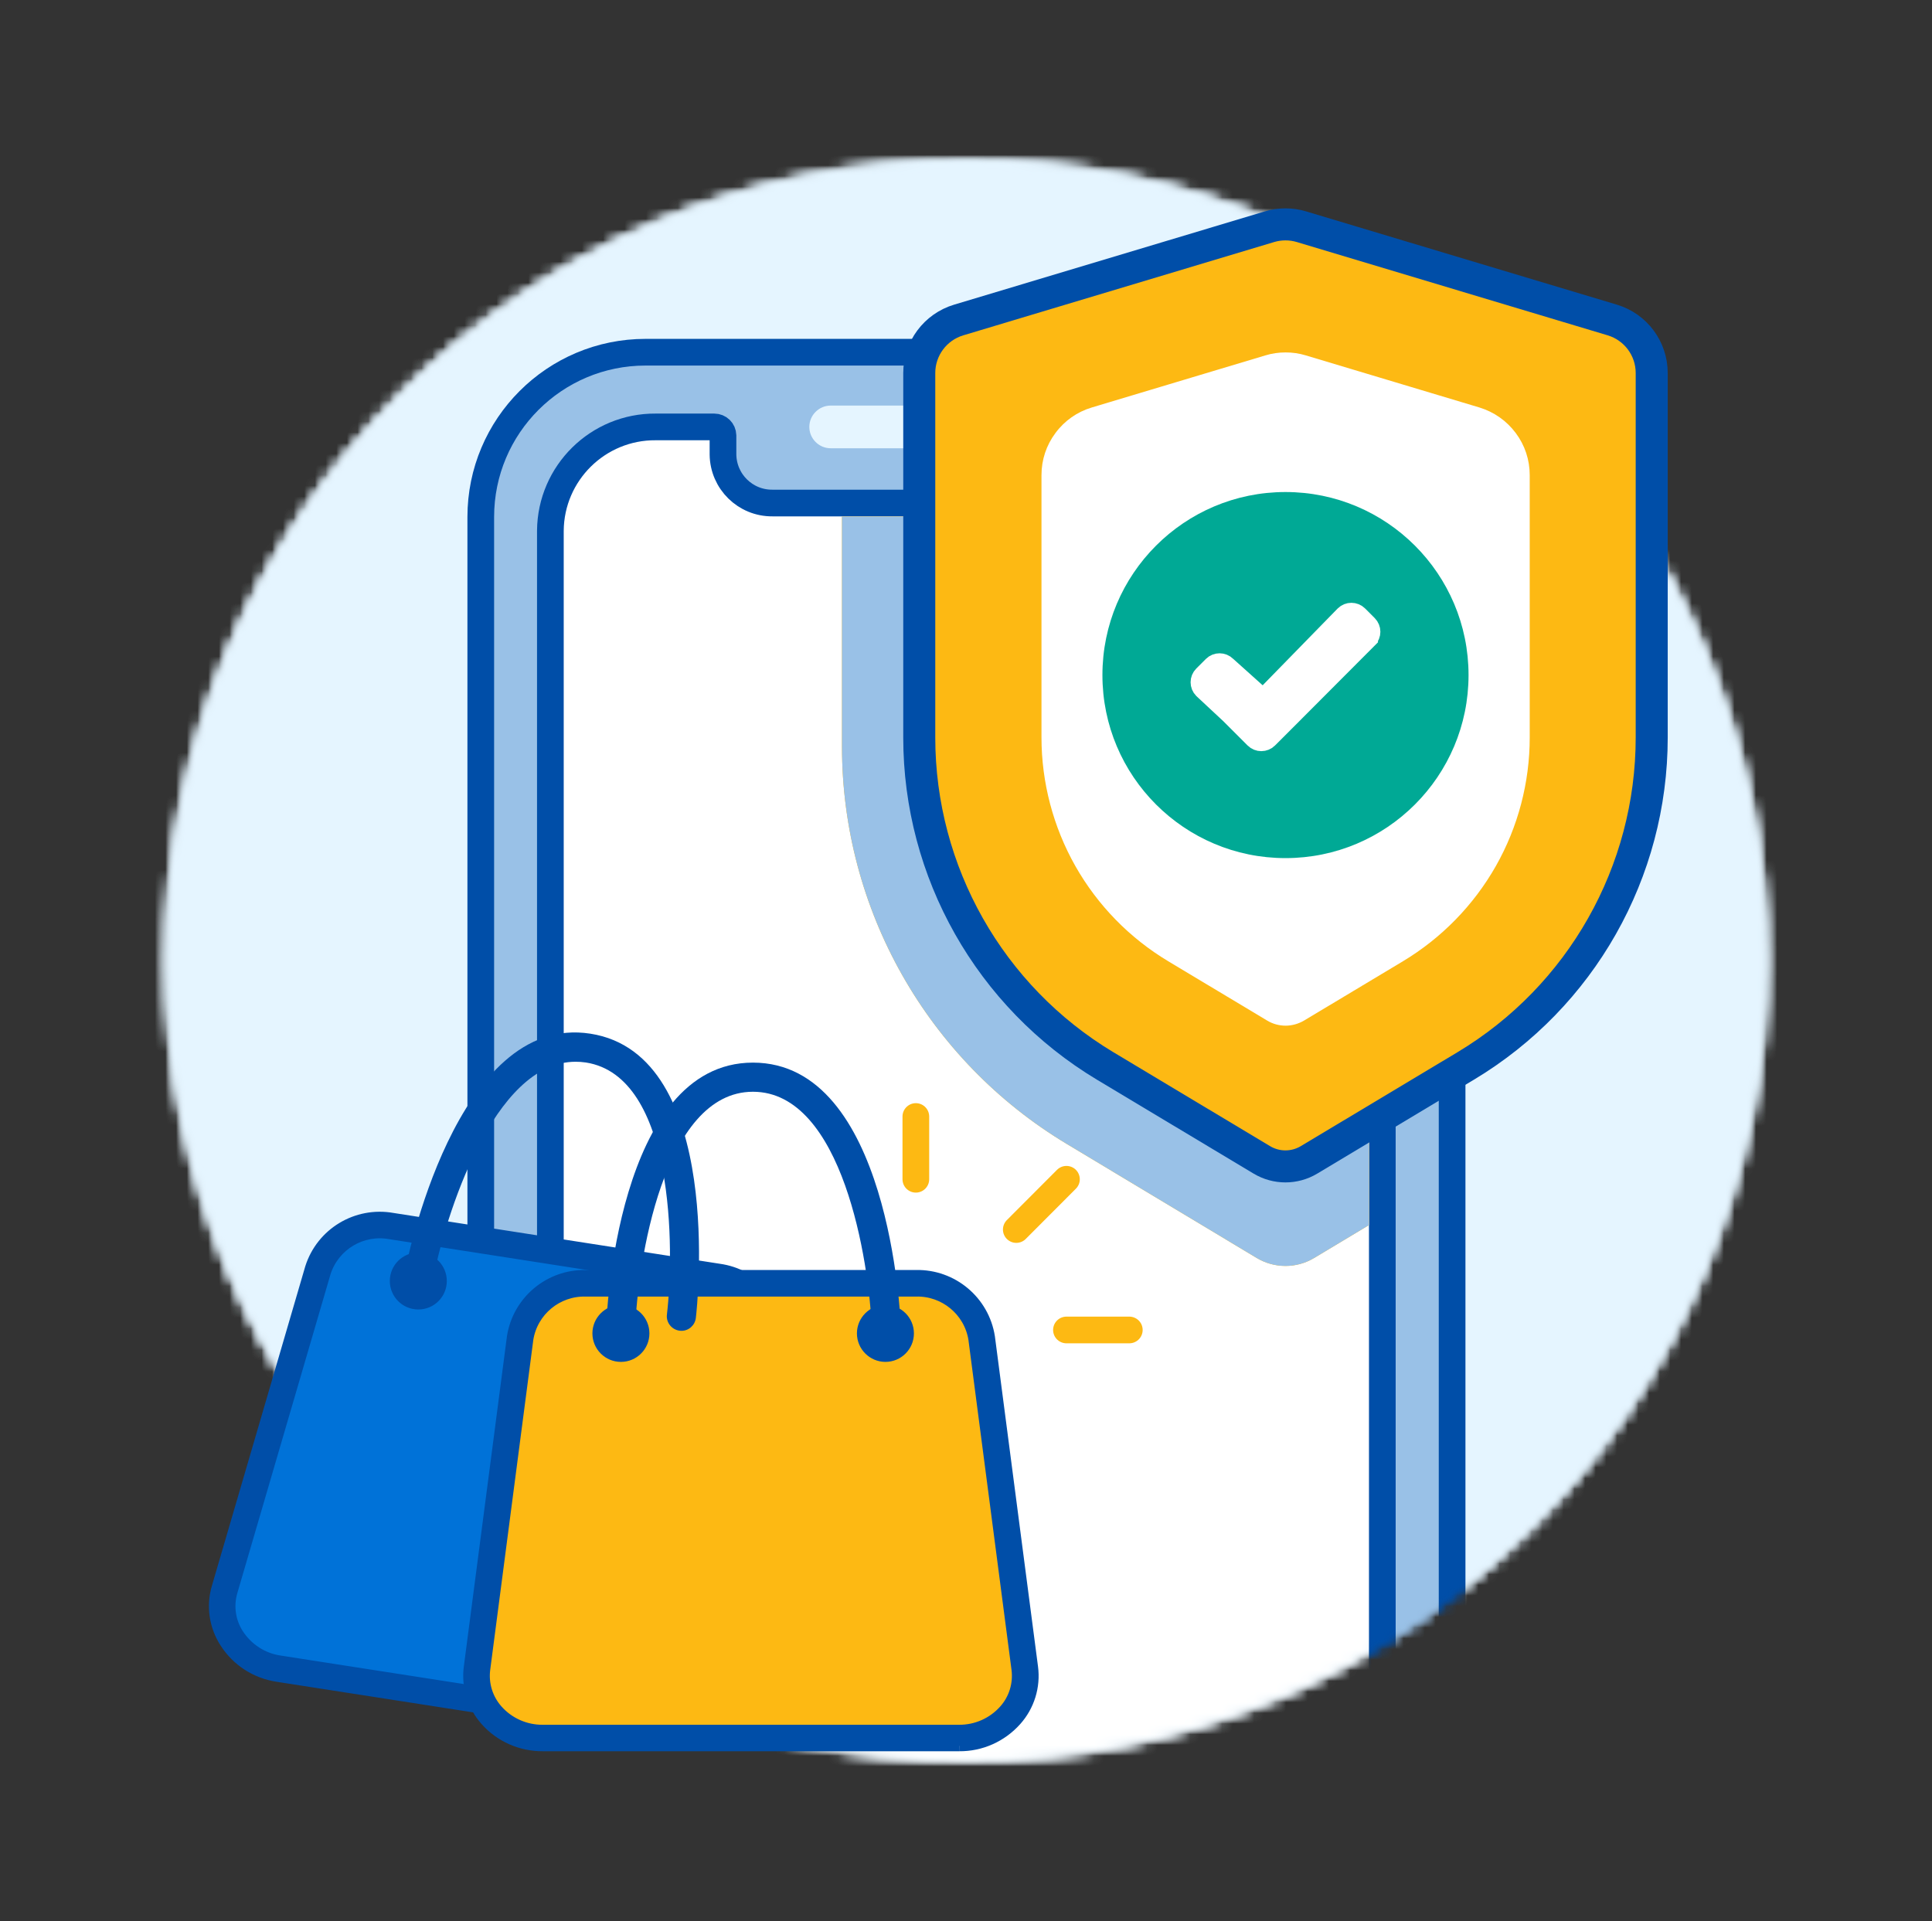 <svg width="181" height="180" viewBox="0 0 181 180" fill="none" xmlns="http://www.w3.org/2000/svg">
<rect x="0" y="0" width="181" height="180" fill="#333333" stroke="none"/>
<mask id="mask0_2004_1252" style="mask-type:luminance" maskUnits="userSpaceOnUse" x="0" y="0" width="181" height="180">
<path d="M180.541 0H0.541V180H180.541V0Z" fill="white"/>
</mask>
<g mask="url(#mask0_2004_1252)">
<mask id="mask1_2004_1252" style="mask-type:luminance" maskUnits="userSpaceOnUse" x="15" y="15" width="151" height="150">
<path d="M15.541 90C15.541 131.42 49.121 165 90.541 165C131.961 165 165.541 131.42 165.541 90C165.541 48.58 131.961 15 90.541 15C49.121 15 15.541 48.58 15.541 90Z" fill="white"/>
</mask>
<g mask="url(#mask1_2004_1252)">
<path d="M207.682 8H-31.318V179H207.682V8Z" fill="#E5F5FF"/>
<path d="M120.591 212H60.471C51.941 212 45.031 205.09 45.031 196.56V48.44C45.031 39.91 51.941 33 60.471 33H120.591C129.121 33 136.031 39.91 136.031 48.44V196.56C136.031 205.09 129.121 212 120.591 212Z" fill="#99C1E7"/>
<path d="M120.601 33H60.481C51.954 33 45.041 39.913 45.041 48.44V196.56C45.041 205.087 51.954 212 60.481 212H120.601C129.128 212 136.041 205.087 136.041 196.56V48.44C136.041 39.913 129.128 33 120.601 33Z" stroke="#004EA8" stroke-width="2.5" stroke-miterlimit="10"/>
<path d="M119.602 205.83H61.462C56.042 205.88 51.612 201.53 51.562 196.12V49.73C51.602 44.32 56.023 39.96 61.432 40H66.912C67.362 40 67.722 40.35 67.733 40.8V42.58C67.763 45.12 69.832 47.15 72.362 47.13H108.702C111.232 47.15 113.312 45.11 113.332 42.58V40.8C113.332 40.35 113.702 40 114.152 40H119.602C125.012 39.94 129.443 44.29 129.503 49.7V196.1C129.463 201.52 125.032 205.87 119.622 205.83H119.602Z" fill="#E5F5FF"/>
<path d="M119.602 205.83H61.462C56.042 205.88 51.612 201.53 51.562 196.12V49.73C51.602 44.32 56.023 39.96 61.432 40H66.912C67.362 40 67.722 40.35 67.733 40.8V42.58C67.763 45.12 69.832 47.15 72.362 47.13H108.702C111.232 47.15 113.312 45.11 113.332 42.58V40.8C113.332 40.35 113.702 40 114.152 40H119.602C125.012 39.94 129.443 44.29 129.503 49.7V196.1C129.463 201.52 125.032 205.87 119.622 205.83H119.602Z" stroke="#004EA8" stroke-width="2.5" stroke-miterlimit="10"/>
<path d="M95.822 42H77.822C76.722 42 75.822 41.1 75.822 40C75.822 38.9 76.722 38 77.822 38H95.822C96.922 38 97.822 38.9 97.822 40C97.822 41.1 96.922 42 95.822 42Z" fill="#E5F5FF"/>
<path d="M103.822 40C103.822 41.1 102.922 42 101.822 42C100.722 42 99.822 41.1 99.822 40C99.822 38.9 100.722 38 101.822 38C102.922 38 103.822 38.9 103.822 40Z" fill="#E5F5FF"/>
</g>
<mask id="mask2_2004_1252" style="mask-type:luminance" maskUnits="userSpaceOnUse" x="15" y="15" width="151" height="150">
<path d="M15.541 90C15.541 131.42 49.121 165 90.541 165C131.961 165 165.541 131.42 165.541 90C165.541 48.58 131.961 15 90.541 15C49.121 15 15.541 48.58 15.541 90Z" fill="white"/>
</mask>
<g mask="url(#mask2_2004_1252)">
<path d="M207.682 8H-31.318V179H207.682V8Z" fill="#E5F5FF"/>
<path d="M120.591 212H60.471C51.941 212 45.031 205.09 45.031 196.56V48.44C45.031 39.91 51.941 33 60.471 33H120.591C129.121 33 136.031 39.91 136.031 48.44V196.56C136.031 205.09 129.121 212 120.591 212Z" fill="#99C1E7"/>
<path d="M120.601 33H60.481C51.954 33 45.041 39.913 45.041 48.44V196.56C45.041 205.087 51.954 212 60.481 212H120.601C129.128 212 136.041 205.087 136.041 196.56V48.44C136.041 39.913 129.128 33 120.601 33Z" stroke="#004EA8" stroke-width="2.5" stroke-miterlimit="10"/>
<path d="M119.602 205.83H61.462C56.042 205.88 51.612 201.53 51.562 196.12V49.73C51.602 44.32 56.023 39.96 61.432 40H66.912C67.362 40 67.722 40.35 67.733 40.8V42.58C67.763 45.12 69.832 47.15 72.362 47.13H108.702C111.232 47.15 113.312 45.11 113.332 42.58V40.8C113.332 40.35 113.702 40 114.152 40H119.602C125.012 39.94 129.443 44.29 129.503 49.7V196.1C129.463 201.52 125.032 205.87 119.622 205.83H119.602Z" fill="#E5F5FF"/>
<path d="M119.602 205.83H61.462C56.042 205.88 51.612 201.53 51.562 196.12V49.73C51.602 44.32 56.023 39.96 61.432 40H66.912C67.362 40 67.722 40.35 67.733 40.8V42.58C67.763 45.12 69.832 47.15 72.362 47.13H108.702C111.232 47.15 113.312 45.11 113.332 42.58V40.8C113.332 40.35 113.702 40 114.152 40H119.602C125.012 39.94 129.443 44.29 129.503 49.7V196.1C129.463 201.52 125.032 205.87 119.622 205.83H119.602Z" stroke="#004EA8" stroke-width="2.5" stroke-miterlimit="10"/>
<path d="M95.822 42H77.822C76.722 42 75.822 41.1 75.822 40C75.822 38.9 76.722 38 77.822 38H95.822C96.922 38 97.822 38.9 97.822 40C97.822 41.1 96.922 42 95.822 42Z" fill="#E5F5FF"/>
<path d="M103.822 40C103.822 41.1 102.922 42 101.822 42C100.722 42 99.822 41.1 99.822 40C99.822 38.9 100.722 38 101.822 38C102.922 38 103.822 38.9 103.822 40Z" fill="#E5F5FF"/>
</g>
<mask id="mask3_2004_1252" style="mask-type:luminance" maskUnits="userSpaceOnUse" x="15" y="15" width="151" height="150">
<path d="M15.541 90C15.541 131.42 49.121 165 90.541 165C131.961 165 165.541 131.42 165.541 90C165.541 48.58 131.961 15 90.541 15C49.121 15 15.541 48.58 15.541 90Z" fill="white"/>
</mask>
<g mask="url(#mask3_2004_1252)">
<path d="M207.682 8H-31.318V179H207.682V8Z" fill="#E5F5FF"/>
<path d="M120.591 212H60.471C51.941 212 45.031 205.09 45.031 196.56V48.44C45.031 39.91 51.941 33 60.471 33H120.591C129.121 33 136.031 39.91 136.031 48.44V196.56C136.031 205.09 129.121 212 120.591 212Z" fill="#99C1E7"/>
<path d="M120.601 33H60.481C51.954 33 45.041 39.913 45.041 48.44V196.56C45.041 205.087 51.954 212 60.481 212H120.601C129.128 212 136.041 205.087 136.041 196.56V48.44C136.041 39.913 129.128 33 120.601 33Z" stroke="#004EA8" stroke-width="2.5" stroke-miterlimit="10"/>
<path d="M119.602 205.83H61.462C56.042 205.88 51.612 201.53 51.562 196.12V49.73C51.602 44.32 56.023 39.96 61.432 40H66.912C67.362 40 67.722 40.35 67.733 40.8V42.58C67.763 45.12 69.832 47.15 72.362 47.13H108.702C111.232 47.15 113.312 45.11 113.332 42.58V40.8C113.332 40.35 113.702 40 114.152 40H119.602C125.012 39.94 129.443 44.29 129.503 49.7V196.1C129.463 201.52 125.032 205.87 119.622 205.83H119.602Z" fill="white"/>
<path d="M119.602 205.83H61.462C56.042 205.88 51.612 201.53 51.562 196.12V49.73C51.602 44.32 56.023 39.96 61.432 40H66.912C67.362 40 67.722 40.35 67.733 40.8V42.58C67.763 45.12 69.832 47.15 72.362 47.13H108.702C111.232 47.15 113.312 45.11 113.332 42.58V40.8C113.332 40.35 113.702 40 114.152 40H119.602C125.012 39.94 129.443 44.29 129.503 49.7V196.1C129.463 201.52 125.032 205.87 119.622 205.83H119.602Z" stroke="#004EA8" stroke-width="2.5" stroke-miterlimit="10"/>
<path d="M95.822 42H77.822C76.722 42 75.822 41.1 75.822 40C75.822 38.9 76.722 38 77.822 38H95.822C96.922 38 97.822 38.9 97.822 40C97.822 41.1 96.922 42 95.822 42Z" fill="#E5F5FF"/>
<path d="M103.822 40C103.822 41.1 102.922 42 101.822 42C100.722 42 99.822 41.1 99.822 40C99.822 38.9 100.722 38 101.822 38C102.922 38 103.822 38.9 103.822 40Z" fill="#E5F5FF"/>
</g>
<path d="M128.262 49.7V106.8L125.852 108.25C124.382 109.13 122.542 109.13 121.072 108.25L105.222 98.74C93.552 91.74 86.422 79.13 86.422 65.52V48.39H108.702C111.942 48.39 114.562 45.81 114.592 42.59V41.25H119.622C124.342 41.19 128.212 45 128.262 49.7Z" fill="white"/>
<path d="M128.261 49.7V114.78L123.111 117.87C121.461 118.86 119.401 118.86 117.741 117.87L99.971 107.2C86.881 99.35 78.881 85.2 78.881 69.94V48.39H108.701C111.941 48.39 114.561 45.81 114.591 42.59V41.25H119.621C124.341 41.19 128.211 45 128.261 49.7Z" fill="#FDB913"/>
<path d="M128.261 49.7V114.78L123.111 117.87C121.461 118.86 119.401 118.86 117.741 117.87L99.971 107.2C86.881 99.35 78.881 85.2 78.881 69.94V48.39H108.701C111.941 48.39 114.561 45.81 114.591 42.59V41.25H119.621C124.341 41.19 128.211 45 128.261 49.7Z" fill="#99C1E7"/>
<path d="M137.321 99.87L122.641 108.67C121.281 109.49 119.571 109.49 118.211 108.67L103.531 99.87C92.731 93.38 86.121 81.7 86.121 69.1V34.95C86.121 32.66 87.621 30.64 89.821 29.98L118.941 21.24C119.911 20.95 120.951 20.95 121.921 21.24L151.041 29.98C153.241 30.64 154.741 32.66 154.741 34.95V69.1C154.741 81.7 148.131 93.38 137.321 99.87Z" fill="#FDB913" stroke="#004EA8" stroke-width="3"/>
<path d="M120.432 98.011C119.472 98.011 118.532 97.751 117.712 97.261L108.442 91.701C104.552 89.361 101.302 86.041 99.072 82.091C96.832 78.141 95.652 73.651 95.652 69.111V44.531C95.652 42.681 96.232 40.931 97.332 39.451C98.432 37.971 99.952 36.911 101.722 36.381L117.982 31.501C118.772 31.261 119.602 31.141 120.432 31.141C121.262 31.141 122.082 31.261 122.882 31.501L139.142 36.381C140.912 36.911 142.422 37.971 143.532 39.451C144.632 40.931 145.212 42.691 145.212 44.531V69.111C145.212 73.651 144.032 78.141 141.792 82.091C139.552 86.041 136.312 89.371 132.422 91.701L123.152 97.261C122.332 97.751 121.392 98.011 120.432 98.011Z" fill="white"/>
<path d="M120.432 96.1C121.042 96.1 121.642 95.93 122.172 95.62L131.442 90.06C135.052 87.89 138.062 84.81 140.142 81.14C142.222 77.47 143.312 73.31 143.312 69.1V44.52C143.312 43.09 142.862 41.72 142.002 40.57C141.142 39.42 139.972 38.6 138.602 38.18L122.342 33.3C121.722 33.11 121.082 33.02 120.442 33.02C119.802 33.02 119.162 33.11 118.542 33.3L102.282 38.18C100.912 38.59 99.732 39.42 98.882 40.57C98.022 41.72 97.572 43.08 97.572 44.52V69.1C97.572 73.31 98.672 77.48 100.742 81.14C102.822 84.81 105.822 87.89 109.442 90.06L118.712 95.62C119.242 95.94 119.842 96.1 120.452 96.1M120.452 99.91C119.172 99.91 117.892 99.57 116.752 98.89L107.482 93.33C98.972 88.22 93.762 79.02 93.762 69.1V44.52C93.762 39.92 96.782 35.86 101.192 34.54L117.452 29.66C119.402 29.07 121.492 29.07 123.442 29.66L139.702 34.54C144.112 35.86 147.132 39.92 147.132 44.52V69.1C147.132 79.03 141.922 88.22 133.412 93.33L124.142 98.89C123.002 99.57 121.722 99.91 120.442 99.91H120.452Z" fill="#FDB913"/>
<path d="M120.431 80.4C129.903 80.4 137.581 72.721 137.581 63.25C137.581 53.778 129.903 46.1 120.431 46.1C110.96 46.1 103.281 53.778 103.281 63.25C103.281 72.721 110.96 80.4 120.431 80.4Z" fill="#00A995"/>
<path d="M128.051 59.749L121.001 66.819L118.711 69.109C118.411 69.409 117.921 69.409 117.621 69.109L115.331 66.819L112.811 64.469C112.511 64.169 112.511 63.679 112.811 63.379L113.711 62.479C114.011 62.179 114.501 62.179 114.801 62.479L118.091 65.429C118.221 65.559 118.431 65.559 118.561 65.429L126.061 57.749C126.361 57.449 126.851 57.449 127.151 57.749L128.051 58.649C128.351 58.949 128.351 59.439 128.051 59.739V59.749Z" fill="white" stroke="white" stroke-width="2.09" stroke-miterlimit="10"/>
<path d="M64.66 162.341L26.11 156.341C22.43 155.771 20.05 152.291 21.04 148.931L29.79 118.981C30.73 116.081 33.66 114.321 36.66 114.861L67.23 119.621C70.25 120.021 72.51 122.581 72.52 125.631L71.76 156.821C71.67 160.331 68.35 162.911 64.68 162.341" fill="#0072D8"/>
<path d="M65.68 163.17C65.3 163.17 64.921 163.14 64.55 163.08L26 157.08C23.98 156.78 22.191 155.63 21.09 153.91C20.09 152.37 19.811 150.48 20.331 148.72L29.081 118.78C30.12 115.52 33.41 113.54 36.781 114.14L67.35 118.9C70.74 119.36 73.27 122.24 73.27 125.66L72.51 156.85C72.471 158.68 71.63 160.41 70.21 161.57C68.941 162.62 67.341 163.19 65.701 163.18L65.68 163.17ZM64.781 161.61C66.371 161.87 67.99 161.44 69.24 160.42C70.331 159.53 70.981 158.22 71.01 156.81L71.77 125.62C71.751 122.95 69.76 120.71 67.111 120.37L36.541 115.61C33.91 115.13 31.34 116.66 30.5 119.2L21.75 149.14C21.36 150.49 21.57 151.94 22.34 153.12C23.221 154.47 24.631 155.38 26.221 155.61L64.77 161.61H64.781Z" fill="#004EA8" stroke="#004EA8" stroke-miterlimit="10"/>
<path d="M39.19 117.351C40.669 117.351 41.859 118.551 41.859 120.021C41.859 121.501 40.66 122.691 39.19 122.691C37.709 122.691 36.52 121.491 36.52 120.021C36.52 118.541 37.719 117.351 39.19 117.351Z" fill="#004EA8"/>
<path d="M89.851 162.83H50.831C47.111 162.83 44.221 159.76 44.681 156.28L48.721 125.34C49.201 122.33 51.831 120.14 54.871 120.22H85.811C88.851 120.15 91.481 122.33 91.961 125.34L96.001 156.28C96.461 159.76 93.571 162.83 89.851 162.83Z" fill="#FDB913"/>
<path d="M89.85 163.581H50.84C48.8 163.591 46.85 162.731 45.5 161.211C44.28 159.851 43.71 158.011 43.95 156.201L47.99 125.261C48.52 121.881 51.47 119.421 54.88 119.491H85.82C89.24 119.421 92.18 121.891 92.71 125.261L96.75 156.201C96.99 158.021 96.42 159.851 95.2 161.211C93.84 162.731 91.9 163.601 89.86 163.581M54.88 120.981C52.21 120.911 49.9 122.821 49.47 125.451L45.43 156.391C45.25 157.781 45.68 159.181 46.62 160.231C47.69 161.431 49.23 162.111 50.84 162.101H89.85C91.46 162.111 93 161.431 94.07 160.231C95.01 159.191 95.44 157.781 95.26 156.391L91.22 125.451C90.79 122.821 88.47 120.911 85.81 120.981H54.88Z" fill="#004EA8"/>
<path d="M89.85 163.581H50.84C48.8 163.591 46.85 162.731 45.5 161.211C44.28 159.851 43.71 158.011 43.95 156.201L47.99 125.261C48.52 121.881 51.47 119.421 54.88 119.491H85.82C89.24 119.421 92.18 121.891 92.71 125.261L96.75 156.201C96.99 158.021 96.42 159.851 95.2 161.211C93.84 162.731 91.9 163.601 89.86 163.581M54.88 120.981C52.21 120.911 49.9 122.821 49.47 125.451L45.43 156.391C45.25 157.781 45.68 159.181 46.62 160.231C47.69 161.431 49.23 162.111 50.84 162.101H89.85C91.46 162.111 93 161.431 94.07 160.231C95.01 159.191 95.44 157.781 95.26 156.391L91.22 125.451C90.79 122.821 88.47 120.911 85.81 120.981H54.88Z" stroke="#004EA8" stroke-miterlimit="10"/>
<path d="M58.17 122.261C59.65 122.261 60.84 123.461 60.84 124.931C60.84 126.411 59.64 127.601 58.17 127.601C56.69 127.601 55.5 126.401 55.5 124.931C55.5 123.461 56.7 122.261 58.17 122.261Z" fill="#004EA8"/>
<path d="M82.951 122.261C84.431 122.261 85.621 123.461 85.621 124.931C85.621 126.411 84.421 127.601 82.951 127.601C81.481 127.601 80.281 126.401 80.281 124.931C80.281 123.461 81.481 122.261 82.951 122.261Z" fill="#004EA8"/>
<path d="M65.191 123.48C65.111 124.17 64.531 124.69 63.841 124.69C63.791 124.69 63.731 124.69 63.681 124.68C62.931 124.59 62.391 123.91 62.481 123.17C63.191 117.04 63.211 100.85 54.891 99.55C54.561 99.5 54.241 99.48 53.921 99.48C46.201 99.48 41.681 114.06 40.551 119.93C40.431 120.68 39.721 121.18 38.981 121.05C38.241 120.93 37.731 120.22 37.871 119.41C38.061 118.41 42.701 94.89 55.311 96.85C67.901 98.81 65.311 122.48 65.191 123.48Z" fill="#004EA8"/>
<path d="M84.4 124.351C84.4 124.711 84.28 125.061 84.03 125.331C83.79 125.601 83.45 125.751 83.08 125.771C82.33 125.811 81.7 125.201 81.67 124.451C81.43 118.291 78.96 102.291 70.54 102.291C62.12 102.291 59.72 118.411 59.5 124.621C59.48 125.361 58.88 125.941 58.14 125.941V126.441L58.09 125.941C57.34 125.911 56.75 125.281 56.77 124.531C56.81 123.511 57.78 99.561 70.54 99.561C83.3 99.561 84.36 123.341 84.4 124.351Z" fill="#004EA8"/>
<path d="M95.211 115.2L99.911 110.49" stroke="#FDB913" stroke-width="2.5" stroke-linecap="round" stroke-linejoin="round"/>
<path d="M85.801 110.49V104.61" stroke="#FDB913" stroke-width="2.5" stroke-linecap="round" stroke-linejoin="round"/>
<path d="M105.8 124.61H99.91" stroke="#FDB913" stroke-width="2.5" stroke-linecap="round" stroke-linejoin="round"/>
</g>
</svg>
